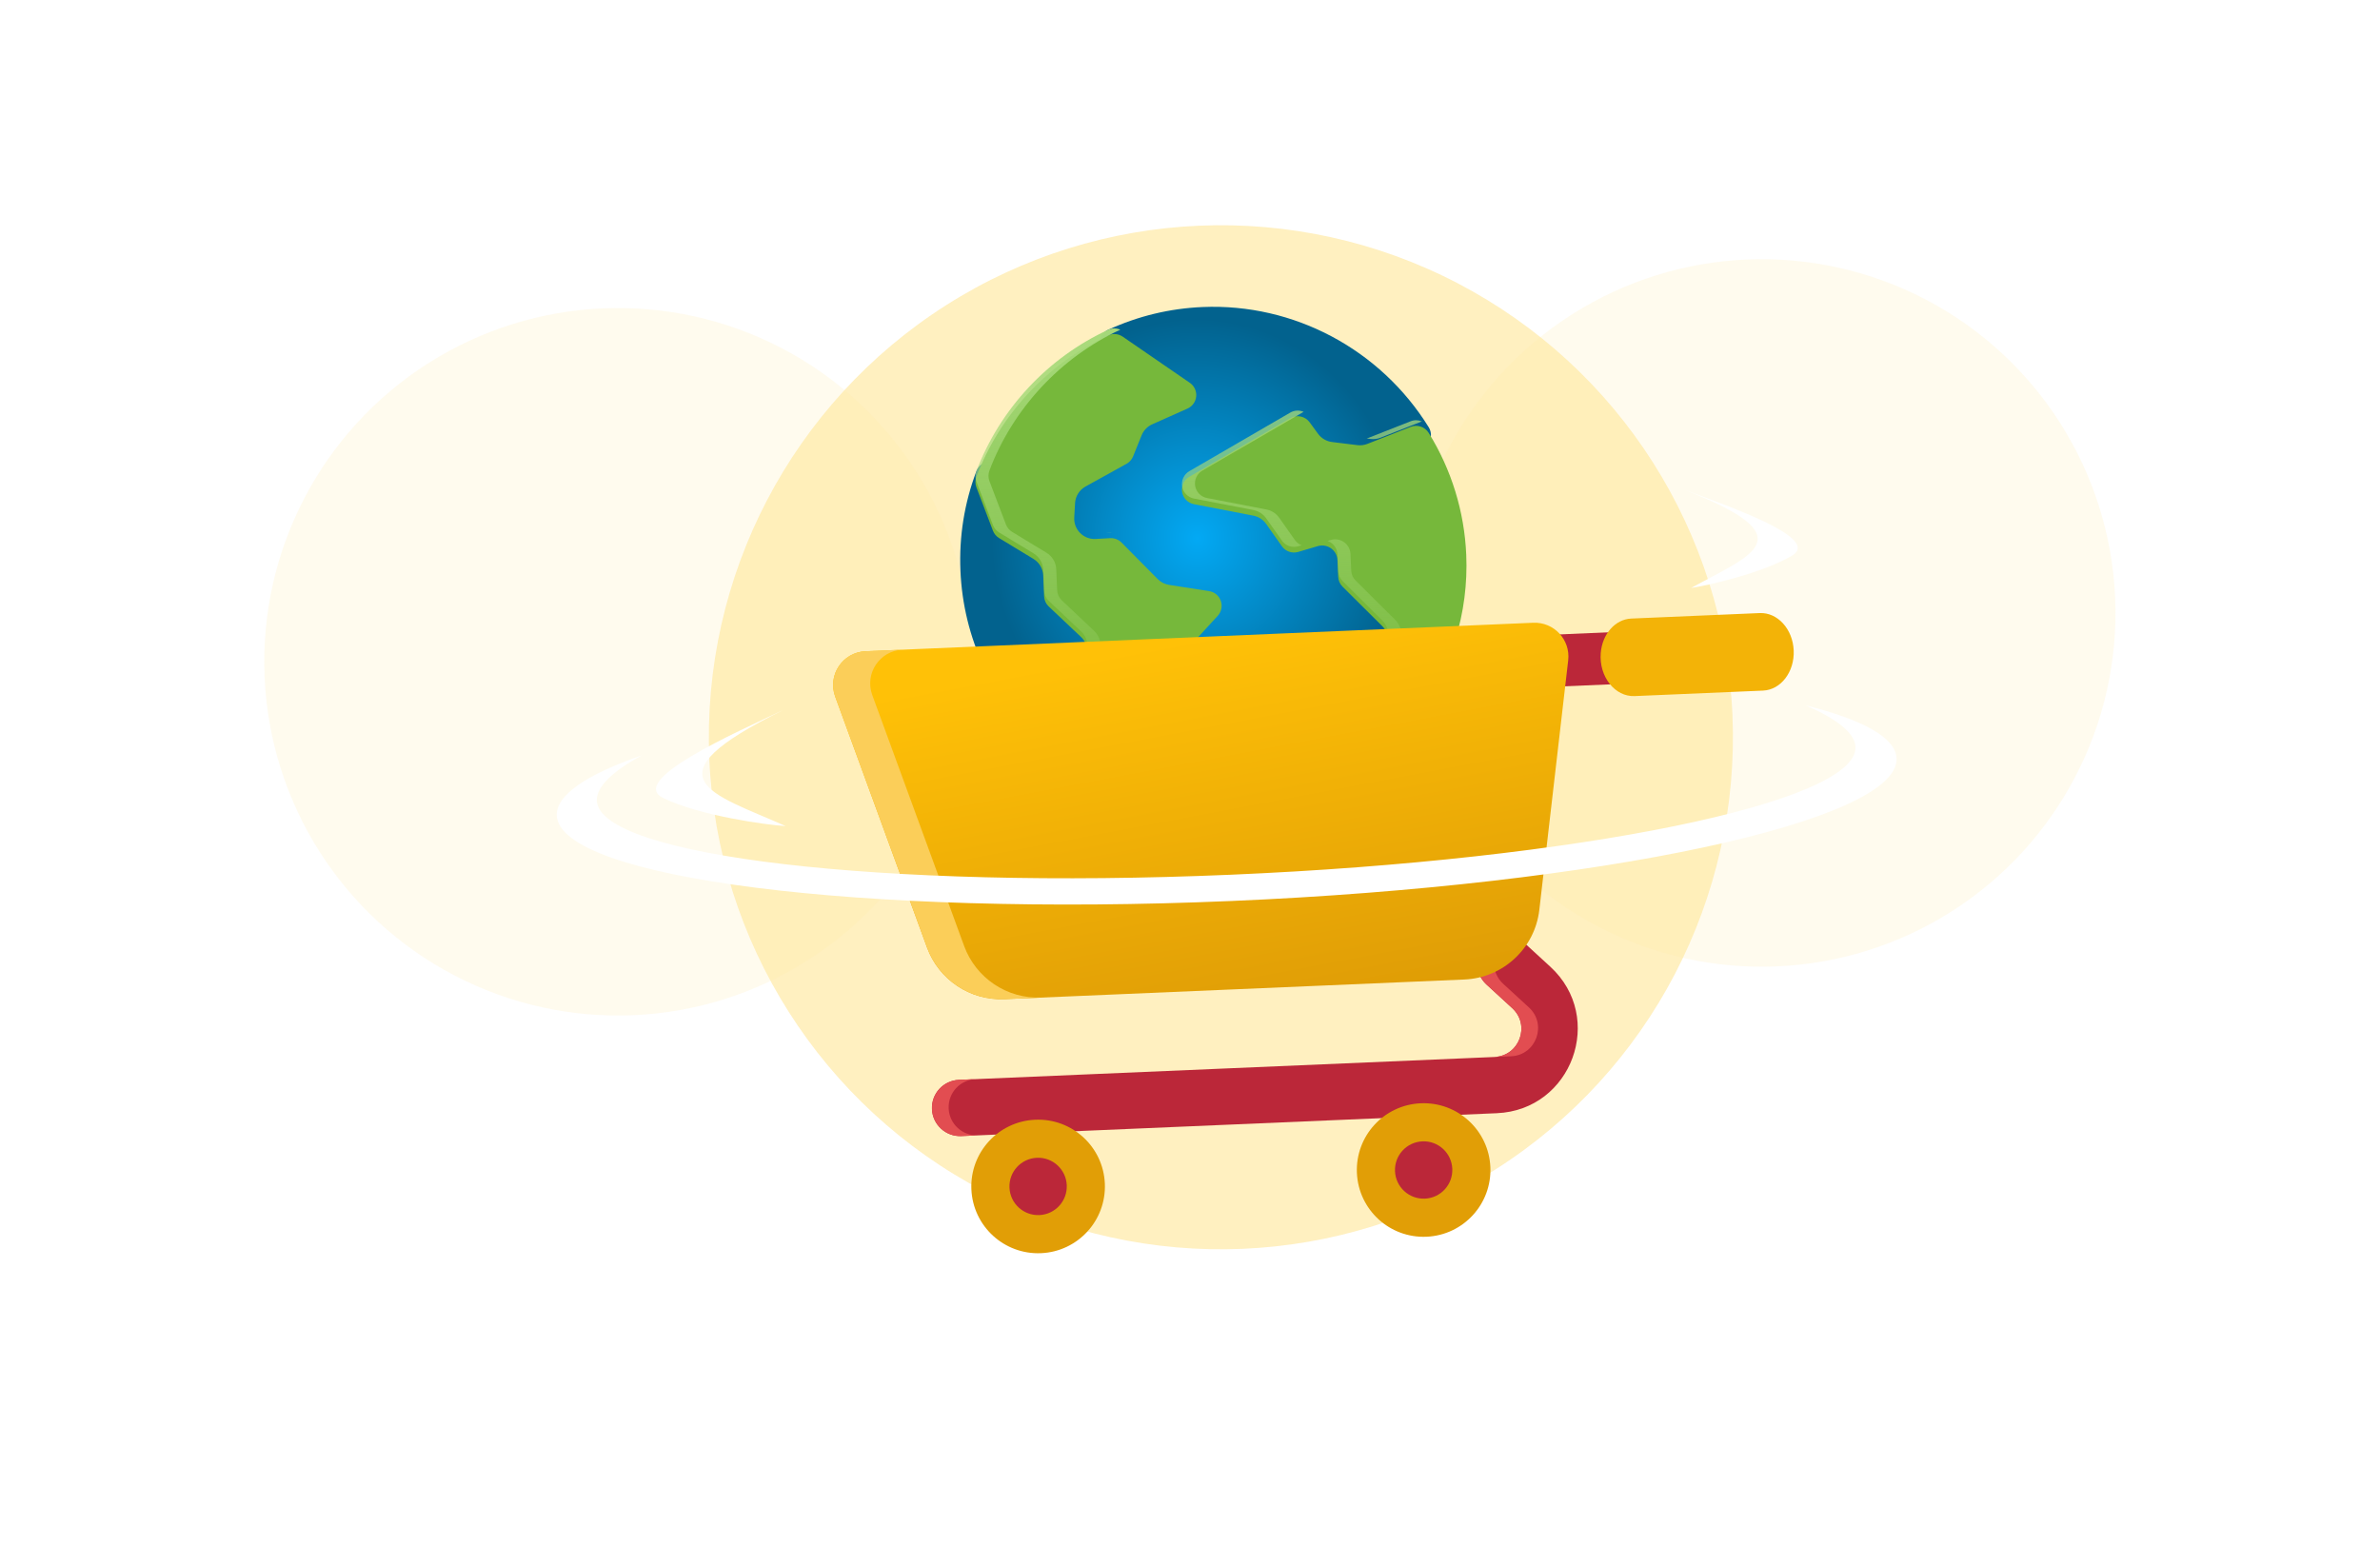 <svg width="339" height="223" viewBox="0 0 339 223" fill="none" xmlns="http://www.w3.org/2000/svg">
<g opacity="0.4" filter="url(#filter0_f_1383_29014)">
<circle cx="173.9" cy="105.016" r="72.933" transform="rotate(-2.445 173.9 105.016)" fill="#FFC107" fill-opacity="0.64"/>
</g>
<g opacity="0.18" filter="url(#filter1_f_1383_29014)">
<circle cx="88.03" cy="94.264" r="50.39" transform="rotate(-2.445 88.03 94.264)" fill="#FFE8A3"/>
</g>
<g opacity="0.18" filter="url(#filter2_f_1383_29014)">
<circle cx="250.933" cy="87.311" r="50.39" transform="rotate(-2.445 250.933 87.311)" fill="#FFE8A3"/>
</g>
<path d="M174.365 115.784C164.78 116.193 155.583 112.821 148.469 106.29C141.354 99.758 137.211 90.882 136.802 81.297C136.594 76.424 137.359 71.65 139.077 67.107C139.388 66.286 140.174 65.742 141.051 65.742C141.929 65.741 142.716 66.282 143.028 67.103L144.87 71.938C145.034 72.369 145.337 72.733 145.731 72.972C147.068 73.783 148.787 72.878 148.875 71.317L149.068 67.876C149.109 67.152 149.519 66.499 150.153 66.147L155.282 63.304C156.888 62.413 158.14 60.998 158.828 59.295L159.454 57.743C159.659 57.235 160.053 56.827 160.553 56.604C162.055 55.934 162.243 53.878 160.888 52.946L157.528 50.635C156.902 50.204 156.555 49.47 156.62 48.713C156.685 47.956 157.152 47.292 157.842 46.975C162.084 45.024 166.608 43.933 171.289 43.733C184.27 43.179 196.613 49.74 203.503 60.856C203.833 61.389 203.91 62.041 203.712 62.635C203.515 63.23 203.063 63.706 202.48 63.935L195.128 66.824C194.801 66.952 194.446 66.997 194.097 66.954L187.059 66.087C186.48 66.016 185.956 65.708 185.612 65.237C184.844 64.186 183.4 63.873 182.275 64.526L180.725 65.426C179.23 66.294 179.612 68.553 181.31 68.88C181.846 68.984 182.321 69.29 182.636 69.737L183.276 70.642C184.41 72.25 186.443 72.956 188.329 72.397C188.9 72.228 189.516 72.308 190.025 72.617L193.618 74.797C194.222 75.163 194.603 75.807 194.633 76.513L194.663 77.215C194.749 79.228 195.591 81.136 197.02 82.557L201.265 86.777C201.642 87.152 201.863 87.654 201.886 88.185L202.373 99.594C202.394 100.071 202.251 100.542 201.97 100.928C198.839 105.224 194.733 108.843 190.094 111.391C185.222 114.068 179.93 115.546 174.365 115.784Z" fill="url(#paint0_radial_1383_29014)"/>
<g filter="url(#filter3_d_1383_29014)">
<path d="M203.498 60.855C202.96 59.988 201.88 59.629 200.93 60.002L194.763 62.425C194.313 62.602 193.827 62.663 193.347 62.604L189.727 62.158C188.931 62.06 188.211 61.637 187.739 60.99L186.54 59.349C185.902 58.476 184.708 58.225 183.773 58.767L169.398 67.111C168.636 67.554 168.229 68.422 168.376 69.291C168.523 70.16 169.193 70.846 170.059 71.013L178.523 72.646C179.259 72.788 179.911 73.21 180.344 73.822L182.59 77.005C183.112 77.745 184.048 78.07 184.916 77.812L187.7 76.988C188.291 76.813 188.928 76.896 189.455 77.215C190.08 77.594 190.474 78.261 190.505 78.991L190.606 81.352C190.629 81.882 190.851 82.385 191.227 82.76L196.89 88.39C197.408 88.904 197.712 89.595 197.744 90.324L198.147 99.773C198.185 100.67 198.787 101.445 199.647 101.705C199.878 101.775 200.115 101.804 200.348 101.794C200.978 101.767 201.579 101.458 201.965 100.927C204.318 97.7 206.106 94.142 207.28 90.352C208.497 86.428 209.024 82.346 208.848 78.22C208.586 72.079 206.736 66.075 203.498 60.855ZM172.22 83.397L166.514 82.507C165.902 82.411 165.336 82.122 164.9 81.682L159.746 76.477C159.32 76.047 158.731 75.822 158.127 75.854L156.072 75.969C154.343 76.066 152.916 74.638 153.013 72.91L153.127 70.875C153.183 69.88 153.746 68.984 154.617 68.501L160.464 65.26C160.887 65.025 161.217 64.652 161.398 64.203L162.61 61.201C162.892 60.504 163.432 59.944 164.119 59.638L169.14 57.397C169.838 57.086 170.314 56.422 170.383 55.661C170.453 54.9 170.106 54.16 169.477 53.727L159.918 47.153C159.305 46.73 158.514 46.663 157.837 46.974C149.252 50.926 142.412 58.265 139.073 67.108C138.89 67.59 138.891 68.123 139.075 68.606L141.428 74.785C141.595 75.224 141.904 75.595 142.306 75.839L147.198 78.807C148.027 79.31 148.55 80.194 148.592 81.163L148.719 84.141C148.742 84.691 148.979 85.21 149.379 85.587L153.979 89.93C154.528 90.448 154.854 91.161 154.886 91.916L155.09 96.704C155.111 97.198 155.305 97.668 155.637 98.034L161.759 104.774C162.189 105.247 162.799 105.49 163.413 105.464C163.654 105.454 163.895 105.403 164.126 105.308C164.949 104.969 165.471 104.152 165.434 103.263L165.292 99.945C165.253 99.033 165.646 98.155 166.352 97.576L168.923 95.472C169.437 95.05 169.723 94.411 169.695 93.747L169.634 92.328C169.602 91.559 169.875 90.809 170.396 90.242L173.45 86.913C173.977 86.339 174.145 85.522 173.888 84.787C173.631 84.051 172.99 83.517 172.22 83.397Z" fill="#76B83B"/>
</g>
<path d="M157.843 46.977C158.395 46.722 159.023 46.721 159.569 46.958C151.043 50.923 144.254 58.233 140.93 67.032C140.748 67.515 140.749 68.048 140.933 68.53L143.285 74.709C143.453 75.148 143.762 75.519 144.164 75.763L149.056 78.731C149.885 79.234 150.408 80.118 150.45 81.088L150.577 84.065C150.6 84.615 150.837 85.134 151.237 85.511L155.837 89.854C156.386 90.373 156.712 91.085 156.744 91.84L156.949 96.628C156.97 97.122 157.163 97.592 157.495 97.958L163.616 104.698C163.821 104.923 164.068 105.094 164.335 105.211C164.269 105.246 164.202 105.28 164.132 105.309C163.901 105.404 163.66 105.457 163.419 105.467C162.805 105.493 162.195 105.249 161.765 104.776L155.643 98.037C155.311 97.671 155.118 97.2 155.097 96.706L154.892 91.918C154.86 91.163 154.535 90.451 153.985 89.932L149.385 85.589C148.985 85.212 148.748 84.693 148.725 84.144L148.598 81.166C148.556 80.197 148.033 79.312 147.204 78.809L142.312 75.841C141.91 75.597 141.601 75.226 141.433 74.787L139.081 68.608C138.897 68.126 138.896 67.593 139.078 67.11C142.418 58.267 149.258 50.929 157.843 46.977ZM189.558 76.912C190.149 76.737 190.786 76.82 191.313 77.139C191.938 77.518 192.332 78.185 192.363 78.915L192.464 81.275C192.486 81.806 192.708 82.309 193.085 82.684L198.748 88.314C199.265 88.829 199.571 89.519 199.602 90.248L200.005 99.697C200.04 100.51 200.538 101.221 201.271 101.541C200.989 101.694 200.676 101.782 200.354 101.796C200.121 101.806 199.884 101.778 199.652 101.708C198.793 101.448 198.192 100.672 198.153 99.775L197.75 90.326C197.719 89.597 197.414 88.907 196.896 88.392L191.233 82.762C190.857 82.387 190.635 81.885 190.612 81.354L190.511 78.993C190.48 78.263 190.086 77.596 189.461 77.217C189.347 77.148 189.227 77.092 189.104 77.046L189.558 76.912ZM183.779 58.77C184.38 58.421 185.087 58.402 185.685 58.663C185.667 58.673 185.649 58.681 185.631 58.692L171.256 67.035C170.494 67.477 170.087 68.347 170.234 69.215C170.381 70.084 171.051 70.77 171.916 70.937L180.381 72.57C181.117 72.712 181.769 73.134 182.202 73.746L184.448 76.929C184.691 77.273 185.024 77.525 185.397 77.673L184.922 77.814C184.054 78.072 183.118 77.746 182.596 77.007L180.35 73.824C179.918 73.212 179.265 72.791 178.529 72.649L170.064 71.015C169.199 70.848 168.529 70.162 168.382 69.293C168.235 68.425 168.642 67.555 169.404 67.113L183.779 58.77ZM158.133 75.857C158.236 75.851 158.338 75.856 158.439 75.865L157.929 75.894C157.801 75.901 157.675 75.897 157.551 75.888L158.133 75.857ZM200.936 60.004C201.467 59.795 202.038 59.816 202.533 60.026L196.62 62.349C196.171 62.526 195.684 62.587 195.205 62.528L194.671 62.462C194.704 62.45 194.737 62.44 194.769 62.427L200.936 60.004Z" fill="url(#paint1_linear_1383_29014)"/>
<rect x="216.473" y="90.605" width="15.94" height="7.417" transform="rotate(-2.445 216.473 90.605)" fill="#BB2739"/>
<path d="M228.004 93.031C228.217 90.302 230.071 88.205 232.359 88.107L250.65 87.326C253.192 87.218 255.359 89.602 255.489 92.651C255.62 95.701 253.664 98.261 251.121 98.37L232.83 99.151C230.025 99.271 227.744 96.378 228.004 93.031Z" fill="#F3B307"/>
<path d="M220.821 137.698C228.711 144.941 223.904 158.109 213.203 158.565L136.922 161.822C134.711 161.917 132.842 160.201 132.747 157.989C132.653 155.778 134.369 153.909 136.58 153.814L212.861 150.558C216.428 150.405 218.03 146.017 215.4 143.602L211.715 140.219C210.085 138.722 209.977 136.186 211.474 134.556C212.971 132.926 215.506 132.818 217.136 134.315L220.821 137.698Z" fill="#BB2739"/>
<path d="M138.915 153.716C136.724 153.831 135.03 155.69 135.124 157.887C135.218 160.098 137.087 161.814 139.298 161.72L213.3 158.561C213.267 158.562 213.234 158.566 213.201 158.567L136.92 161.824C134.709 161.918 132.84 160.202 132.745 157.99C132.651 155.779 134.367 153.91 136.578 153.815L138.915 153.716ZM211.472 134.557C212.513 133.424 214.056 133.026 215.447 133.393C214.855 133.605 214.305 133.959 213.85 134.454C212.353 136.084 212.461 138.62 214.091 140.117L217.776 143.5C220.406 145.914 218.804 150.304 215.237 150.456L212.884 150.557C216.433 150.385 218.022 146.012 215.398 143.603L211.713 140.22C210.083 138.723 209.975 136.188 211.472 134.557Z" fill="#E24D51"/>
<circle cx="147.866" cy="168.999" r="9.514" transform="rotate(-2.445 147.866 168.999)" fill="#E19E06"/>
<circle cx="147.866" cy="168.996" r="4.084" transform="rotate(-2.445 147.866 168.996)" fill="#BB2739"/>
<circle cx="202.778" cy="166.657" r="9.514" transform="rotate(-2.445 202.778 166.657)" fill="#E19E06"/>
<path d="M118.96 99.223C117.841 96.166 120.019 92.904 123.271 92.765L218.386 88.705C221.341 88.578 223.708 91.124 223.368 94.062L219.257 129.601C218.623 135.081 214.1 139.287 208.588 139.522L143.059 142.32C138.178 142.528 133.722 139.554 132.043 134.966L118.96 99.223Z" fill="url(#paint2_linear_1383_29014)"/>
<path d="M128.553 92.54C125.301 92.679 123.123 95.941 124.242 98.998L137.325 134.74C139.005 139.328 143.46 142.302 148.341 142.094L143.059 142.32C138.177 142.528 133.722 139.554 132.043 134.966L118.96 99.223C117.841 96.167 120.019 92.904 123.271 92.765L128.553 92.54Z" fill="#FBCE59"/>
<circle cx="202.78" cy="166.655" r="4.084" transform="rotate(-2.445 202.78 166.655)" fill="#BB2739"/>
<path d="M257.17 100.467C265.305 102.505 270.017 105.068 270.143 108.011C270.526 116.986 228.117 126.086 175.42 128.336C122.722 130.586 79.691 125.134 79.308 116.159C79.183 113.239 83.589 110.306 91.405 107.6C87.202 109.889 84.927 112.111 85.009 114.045C85.348 121.988 125.757 126.712 175.263 124.599C224.77 122.485 264.629 114.334 264.29 106.391C264.207 104.44 261.675 102.402 257.17 100.467Z" fill="white"/>
<path d="M94.477 113.676C89.323 111.162 104.722 104.392 111.592 101.12C91.718 110.906 101.301 112.945 111.904 117.667C109.225 117.518 99.631 116.189 94.477 113.676Z" fill="white"/>
<path d="M255.284 79.126C259.447 76.635 245.98 72.04 239.953 69.777C257.41 76.592 249.48 79.002 240.884 83.746C243.131 83.427 251.121 81.616 255.284 79.126Z" fill="white"/>
<defs>
<filter id="filter0_f_1383_29014" x="56.175" y="-12.709" width="235.45" height="235.45" filterUnits="userSpaceOnUse" color-interpolation-filters="sRGB">
<feFlood flood-opacity="0" result="BackgroundImageFix"/>
<feBlend mode="normal" in="SourceGraphic" in2="BackgroundImageFix" result="shape"/>
<feGaussianBlur stdDeviation="22.395" result="effect1_foregroundBlur_1383_29014"/>
</filter>
<filter id="filter1_f_1383_29014" x="0.559" y="6.791" width="174.945" height="174.945" filterUnits="userSpaceOnUse" color-interpolation-filters="sRGB">
<feFlood flood-opacity="0" result="BackgroundImageFix"/>
<feBlend mode="normal" in="SourceGraphic" in2="BackgroundImageFix" result="shape"/>
<feGaussianBlur stdDeviation="18.541" result="effect1_foregroundBlur_1383_29014"/>
</filter>
<filter id="filter2_f_1383_29014" x="163.461" y="-0.162" width="174.945" height="174.945" filterUnits="userSpaceOnUse" color-interpolation-filters="sRGB">
<feFlood flood-opacity="0" result="BackgroundImageFix"/>
<feBlend mode="normal" in="SourceGraphic" in2="BackgroundImageFix" result="shape"/>
<feGaussianBlur stdDeviation="18.541" result="effect1_foregroundBlur_1383_29014"/>
</filter>
<filter id="filter3_d_1383_29014" x="138.936" y="46.78" width="69.945" height="59.487" filterUnits="userSpaceOnUse" color-interpolation-filters="sRGB">
<feFlood flood-opacity="0" result="BackgroundImageFix"/>
<feColorMatrix in="SourceAlpha" type="matrix" values="0 0 0 0 0 0 0 0 0 0 0 0 0 0 0 0 0 0 127 0" result="hardAlpha"/>
<feOffset dy="0.802"/>
<feComposite in2="hardAlpha" operator="out"/>
<feColorMatrix type="matrix" values="0 0 0 0 0 0 0 0 0 0 0 0 0 0 0 0 0 0 0.25 0"/>
<feBlend mode="normal" in2="BackgroundImageFix" result="effect1_dropShadow_1383_29014"/>
<feBlend mode="normal" in="SourceGraphic" in2="effect1_dropShadow_1383_29014" result="shape"/>
</filter>
<radialGradient id="paint0_radial_1383_29014" cx="0" cy="0" r="1" gradientUnits="userSpaceOnUse" gradientTransform="translate(170.528 76.694) rotate(87.555) scale(31.214 29.339)">
<stop stop-color="#03A9F4"/>
<stop offset="1" stop-color="#02628E"/>
</radialGradient>
<linearGradient id="paint1_linear_1383_29014" x1="169.983" y1="46.301" x2="172.493" y2="105.08" gradientUnits="userSpaceOnUse">
<stop stop-color="#A6D979"/>
<stop offset="1" stop-color="#A6D979" stop-opacity="0"/>
</linearGradient>
<linearGradient id="paint2_linear_1383_29014" x1="170.827" y1="90.735" x2="203.19" y2="261.459" gradientUnits="userSpaceOnUse">
<stop stop-color="#FFC107"/>
<stop offset="1" stop-color="#9A4E02"/>
</linearGradient>
</defs>
</svg>
